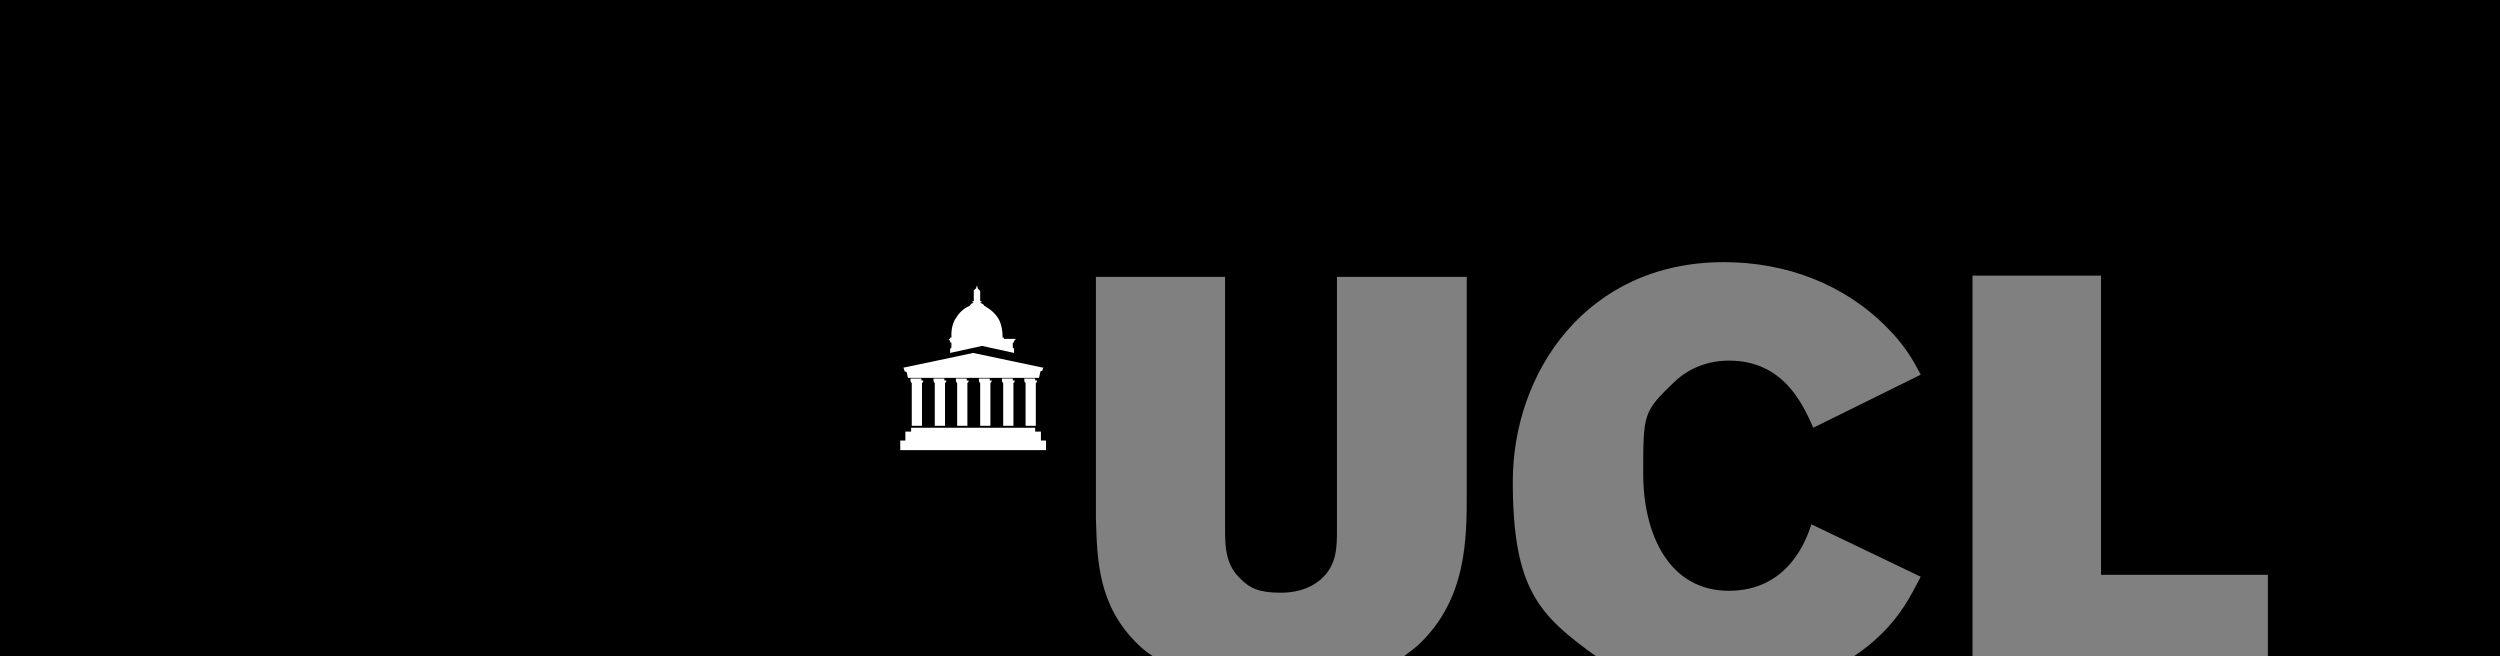 <svg xmlns="http://www.w3.org/2000/svg" id="Layer_1" viewBox="0 0 391 102.6"><rect x="0" y="0" width="391" height="102.6" fill="#808080" stroke="none"/><defs><style>      .st0, .st1 {        fill: none;      }      .st2, .st3, .st4 {        fill: #fff;      }      .st2, .st3, .st1 {        stroke: #000;        stroke-linecap: round;        stroke-linejoin: round;      }      .st2, .st1 {        stroke-width: 0px;      }      .st3 {        stroke-width: 0px;      }      .st5 {        display: none;      }    </style></defs><g id="Layer_11" data-name="Layer_1"><path d="M391,0v102.6h-36.3v-12.7h-26.1v-46.8h-20.1v59.5h-18.5c1.5-1,2.9-2.1,4.2-3.4,3.1-3,4.6-5.9,6.2-9l-17.1-8.2c-.7,2.2-3.5,10.4-12.9,10.4s-13.4-8.9-13.4-18.3,0-9.7,4.8-14.3c1.3-1.3,4.2-3.4,8.6-3.4,8.5,0,11.5,6.7,13.2,10.5l16.8-8.3c-1.3-2.5-2.6-4.7-5.3-7.4-6.7-6.8-15.8-10.2-25.5-10.2-21.5,0-33,17.3-33,34.3s4.2,21,13.1,27.4h-30.2c.8-.6,1.6-1.2,2.4-1.9,7.5-7.1,7.5-16.5,7.5-23.8v-33.7h-20.3v39.5c0,2.7,0,5.5-2.4,7.7-1.2,1.1-3.2,2.2-6.4,2.2s-4.8-.6-6.4-2.3c-2.2-2.1-2.3-4.9-2.3-7.6v-39.5h-20.2v37.7c.2,6.6.3,13.7,6.6,19.8.7.7,1.5,1.3,2.4,1.9H0V0h391Z"></path></g><g id="Layer_3" class="st5"><g><path class="st0" d="M-123.6,16.8v-1.8h-.5c0-4.9-4.4-5.9-4.4-5.9v-.9s-.5-.8-.5-.8v-1.7s-.6-.8-.6-.8c0,0,0-.4,0-.4,0,0,0-.1,0-.3h-.4c0,.1,0,.3,0,.3,0,0,0,.4,0,.4l-.6.8v1.7s-.5.8-.5.8v.9s-4.4.9-4.4,5.9h-.5v1.8l6.2-1.2,6.2,1.2Z"></path><path class="st0" d="M-117.7,31.8v-1.8h-2.1v-8.7h1.5l.3-1.6v-.4s-11.7-2.5-11.7-2.5l-11.8,2.5v.4s.4,1.6.4,1.6h1.3v8.7h-2.4v1.8s-1,0-1,0v1.9h26.8v-1.9h-1.2ZM-134.2,29.9h-2.8v-8.7h2.8v8.7ZM-128.5,29.9h-2.8v-8.7h2.8v8.7ZM-122.7,29.9h-2.9v-8.7h2.9v8.7Z"></path></g></g><g id="Layer_2" class="st5"><g><line class="st1" x1="-134.7" y1="14.8" x2="-134.7" y2="14.6"></line><polyline class="st2" points="-116.8 19.8 -129.3 19.8 -141.8 19.8"></polyline><path class="st2" d="M-123.6,15.8"></path><path class="st4" d="M-123.6,15.4v-.2s0,0,0,0c0,0,0,0,0,0s0,0,0,0,0,0,0,0c0,0,0,0-.2,0v-.2s0,0,0,0c0,0,0,0,0,0s0,0,0,0,0,0,0,0c0,0,0,0-.1,0h0c0-.2,0-.2,0-.2,0,0,0,0,0,0s0,0,0,0,0,0,0,0c0,0,0,0-.1,0,0-.6,0-1.1-.1-1.4,0-.3-.1-.6-.2-.9,0-.3-.2-.5-.3-.7-.1-.2-.3-.4-.4-.7-.2-.2-.4-.4-.5-.6-.1-.1-.3-.3-.5-.5-.2-.1-.3-.2-.4-.3,0,0,0,0,0-.2,0,0,0-.1,0-.1s-.2,0-.2,0c0,0-.2,0-.3-.2-.1,0-.2-.1-.2-.2s0-.1,0,0c0,0-.1,0-.2,0-.1,0-.2,0-.3-.2,0,0-.1-.2-.1-.3,0-.1,0-.2,0-.3,0,0,0,0,.1,0s0,0,0,0,0,0-.2-.2c-.1,0-.2-.1-.2-.1,0,0,0,0,0-.1s0,0,0-.1v-1.4c0,0,0-.1,0-.1,0,0,0,0,0,0,0,0,0,0,0,0s0,0,0,0c0,0,0,0,0-.1s0,0,0-.1c0,0,0,0,0-.1s0,0,0,0,0,0,0,0c0,0,0,0,0,0,0,0,0,0-.1-.1,0,0,0-.1,0-.2s0,0,0,0h0s0,0-.1-.1c0,0,0-.2,0-.2s0,0-.1-.1c0,0-.1-.3-.1-.3,0,0,0,.2-.1.3s-.1,0-.1.1,0,0,0,.2c0,.1,0,.1-.1.1h0s0,0,0,0,0,.1,0,.2c0,0,0,.1-.1.1,0,0,0,0,0,0,0,0,0,0,0,0s0,0,0,0,0,.1,0,.1c0,0,0,0,0,.1s0,0,0,.1c0,0,0,0,0,0s0,0,0,0,0,0,0,0,0,0,0,.1v1.4s0,0,0,.1,0,0,0,.1c0,0,0,0-.2.1-.1,0-.2.1-.2.2s0,0,0,0,0,0,.1,0c0,0,0,.1,0,.3s0,.2-.1.3c0,0-.2.1-.3.2-.1,0-.2,0-.2,0,0,0,0,0,0,0s0,.1-.2.2c-.1,0-.2.1-.3.2,0,0-.1,0-.2,0s-.1,0,0,.1c0,0,0,.1,0,.2,0,0-.2.1-.4.3-.2.2-.3.3-.5.5-.2.1-.3.3-.5.6-.2.2-.3.5-.5.7-.1.2-.2.4-.3.7,0,.3-.2.6-.2.9,0,.3,0,1.4,0,1.4,0,0-.1,0-.1,0,0,0,0,0,0,0s0,0,0,0,0,0,0,0c0,0,0,0,0,0h0c0,.1-.1.1-.1.1,0,0,0,0,0,0s0,0,0,0,0,0,0,0c0,0,0,0,0,0v.2c0,0-.1,0-.2,0,0,0,0,0,0,0s0,0,0,0,0,0,0,0c0,0,0,0,0,0v.2h-.3s0,0,0,0,0,0,0,0c0,0,0,0,0,0,0,0,0,0,0,0s0,0,0,0,0,0,0,0c0,0,0,0,0,0,0,0,0,0,0,0h0s0,0,0,0,0,0,0,0,0,0,0,0,0,0,0,0,0,0,0,0,0,0,0,0v.8s0,0,0,0c0,0,0,0,0,0s0,0,0,0,0,0,0,0,0,0,0,.1c0,0,0,0-.1,0v1.2h11.8v-1.2c0,0-.1,0-.1,0,0,0,0,0,0-.1s0,0,0,0,0,0,0,0,0,0,0,0c0,0,0,0,0,0v-.8s0,0,0,0c0,0,0,0,0,0s0,0,0,0c0,0,0,0,0,0s0,0,0,0,0,0,0,0c0,0,0,0,0,0h0s0,0,0,0c0,0,0,0,0,0s0,0,0,0,0,0,0,0,0,0,0,0c0,0,0,0,0,0,0,0,0,0,0,0s0,0,0,0h-.3Z"></path><path class="st4" d="M-126,30.8c0,0-.1,0-.1,0,0,0,0,0,0,0s0,0,0,0c0,0,0,0-.1-.1v-7.5s0,0,0,0c0,0,0,0,0,0,0,0,0,0,0-.1,0,0,0,0,.1,0s0,0,0,0c0,0,0,0-.1,0,0,0,0,0,.1-.1.1,0,.2-.1.3-.1s0,0,0,0c0,0,0,0,0-.1,0,0,0,0,0-.1s0,0,0-.1,0,0,0,0,.1,0,.2,0h-2.6c0,0,.1,0,.2,0s0,0,0,0c0,0,0,0,0,.1,0,0,0,0,0,.1s0,0,0,.1,0,0,0,0,.1,0,.3.1c.1,0,.2.1.1.1,0,0,0,0-.1,0,0,0,0,0,0,0,0,0,0,0,.1,0,0,0,0,0,0,.1,0,0,0,0,0,0,0,0,0,0,.1,0v3.4c-.1,0-.1,2.9-.1,2.9v1.3c0,0,0,0-.1.1,0,0,0,0,0,0s0,0,0,0c0,0,0,0-.1,0,0,0-.1,0-.1.1h2.5c0,0,0-.1-.1-.1Z"></path><path class="st4" d="M-121.6,30.8c0,0-.1,0-.1,0,0,0,0,0,0,0s0,0,0,0c0,0,0,0-.1-.1v-7.5s0,0,0,0c0,0,0,0,0,0,0,0,0,0,0-.1,0,0,0,0,.1,0,0,0,0,0,0,0,0,0,0,0-.1,0,0,0,0,0,.1-.1.1,0,.2-.1.3-.1s0,0,0,0c0,0,0,0,0-.1,0,0,0,0,0-.1,0,0,0,0,0-.1,0,0,0,0,0,0s.1,0,.2,0h-2.6c0,0,.1,0,.2,0s0,0,0,0c0,0,0,0,0,.1,0,0,0,0,0,.1s0,0,0,.1,0,0,0,0,.1,0,.3.1c.1,0,.2.1.1.1,0,0,0,0-.1,0,0,0,0,0,0,0,0,0,0,0,.1,0,0,0,0,0,0,.1,0,0,0,0,0,0,0,0,0,0,.1,0v3.4c-.1,0-.1,2.9-.1,2.9v1.3c0,0,0,0-.1.1,0,0,0,0,0,0s0,0,0,0c0,0,0,0-.1,0,0,0-.1,0-.1.1h2.5c0,0,0-.1-.1-.1Z"></path><path class="st4" d="M-130.4,30.8c0,0-.1,0-.1,0,0,0,0,0,0,0s0,0,0,0c0,0,0,0-.1-.1v-7.5s0,0,0,0c0,0,0,0,0,0,0,0,0,0,0-.1,0,0,0,0,.1,0,0,0,0,0,0,0,0,0,0,0-.1,0,0,0,0,0,.1-.1.1,0,.2-.1.3-.1s0,0,0,0c0,0,0,0,0-.1,0,0,0,0,0-.1,0,0,0,0,0-.1,0,0,0,0,0,0s.1,0,.2,0h-2.6c0,0,.1,0,.2,0s0,0,0,0c0,0,0,0,0,.1,0,0,0,0,0,.1,0,0,0,0,0,.1,0,0,0,0,0,0s.1,0,.3.1c.1,0,.2.1.1.1,0,0,0,0-.1,0,0,0,0,0,0,0,0,0,0,0,.1,0,0,0,0,0,0,.1,0,0,0,0,0,0,0,0,0,0,.1,0v3.4c-.1,0-.1,2.9-.1,2.9v1.3c0,0,0,0-.1.1,0,0,0,0,0,0s0,0,0,0c0,0,0,0-.1,0,0,0-.1,0-.1.1h2.5c0,0,0-.1-.1-.1Z"></path><path class="st4" d="M-134.8,30.8c0,0-.1,0-.1,0,0,0,0,0,0,0s0,0,0,0c0,0,0,0-.1-.1v-7.5s0,0,0,0c0,0,0,0,0,0,0,0,0,0,0-.1,0,0,0,0,.1,0s0,0,0,0,0,0-.1,0c0,0,0,0,.1-.1.1,0,.2-.1.3-.1s0,0,0,0c0,0,0,0,0-.1,0,0,0,0,0-.1,0,0,0,0,0-.1,0,0,0,0,0,0s.1,0,.2,0h-2.6c0,0,.1,0,.2,0s0,0,0,0c0,0,0,0,0,.1s0,0,0,.1,0,0,0,.1,0,0,0,0,.1,0,.3.1c.1,0,.2.1.1.1,0,0,0,0-.1,0,0,0,0,0,0,0,0,0,0,0,.1,0,0,0,0,0,0,.1,0,0,0,0,0,0,0,0,0,0,.1,0v3.4c-.1,0-.1,2.9-.1,2.9v1.3c0,0,0,0-.1.1,0,0,0,0,0,0s0,0,0,0c0,0,0,0-.1,0,0,0-.1,0-.1.1h2.5c0,0,0-.1-.1-.1Z"></path><path class="st4" d="M-139.2,30.8c0,0-.1,0-.1,0,0,0,0,0,0,0s0,0,0,0c0,0,0,0-.1-.1v-7.5s0,0,0,0c0,0,0,0,0,0,0,0,0,0,0-.1,0,0,0,0,.1,0,0,0,0,0,0,0,0,0,0,0-.1,0,0,0,0,0,.1-.1.1,0,.2-.1.3-.1s0,0,0,0c0,0,0,0,0-.1,0,0,0,0,0-.1,0,0,0,0,0-.1,0,0,0,0,0,0s.1,0,.2,0h-2.6c0,0,.1,0,.2,0s0,0,0,0c0,0,0,0,0,.1,0,0,0,0,0,.1s0,0,0,.1,0,0,0,0,.1,0,.3.1c.1,0,.2.1.1.1,0,0,0,0-.1,0,0,0,0,0,0,0,0,0,0,0,.1,0,0,0,0,0,0,.1,0,0,0,0,0,0,0,0,0,0,.1,0v3.4c-.1,0-.1,2.9-.1,2.9v1.3c0,0,0,0-.1.1,0,0,0,0,0,0s0,0,0,0c0,0,0,0-.1,0,0,0-.1,0-.1.1h2.5c0,0,0-.1-.1-.1Z"></path><path class="st4" d="M-117.2,30.8c0,0-.1,0-.1,0,0,0,0,0,0,0s0,0,0,0c0,0,0,0-.1-.1v-7.5s0,0,0,0c0,0,0,0,0,0,0,0,0,0,0-.1,0,0,0,0,.1,0s0,0,0,0c0,0,0,0-.1,0,0,0,0,0,.1-.1.1,0,.2-.1.3-.1s0,0,0,0c0,0,0,0,0-.1,0,0,0,0,0-.1,0,0,0,0,0-.1,0,0,0,0,0,0s.1,0,.2,0h-2.6c0,0,.1,0,.2,0s0,0,0,0c0,0,0,0,0,.1,0,0,0,0,0,.1s0,0,0,.1,0,0,0,0,.1,0,.3.1c.1,0,.2.1.1.1,0,0,0,0-.1,0s0,0,0,0,0,0,.1,0c0,0,0,0,0,.1,0,0,0,0,0,0,0,0,0,0,.1,0v3.4c-.1,0-.1,2.9-.1,2.9v1.3c0,0,0,0-.1.1,0,0,0,0,0,0s0,0,0,0c0,0,0,0-.1,0,0,0-.1,0-.1.1h2.5c0,0,0-.1-.1-.1Z"></path><path class="st4" d="M-116.4,31.8v-.5h-.4v-.2h-.3c0-.1-1.8-.1-1.8-.1h-22.7c0,.1-.3.1-.3.1v.2h-.3v.2c0,0,0,.3,0,.3h-.4c0,0,0,0,0,.1,0,0,0,0,0,0s0,0,0,0,0,0,0,0c0,0,0,0,0,.1v3.1h26.2v-3.1c0,0,0-.1,0-.1,0,0,0,0,0,0s0,0,0,0,0,0,0,0c0,0,0,0,0-.1h-.4Z"></path><path class="st4" d="M-139.7,21.7h22.3c0-.1,0-.2,0-.2,0,0,0,0,0,0,0,0,0,0,0-.1s0,0,0-.1c0,0,0,0,0,0,0,0,0,0,0,0s0,0,0,0,0,0,0,0c0,0,0-.1,0-.3s0-.3,0-.3c0,0,0,0,0,0,0,0,0,0,.1,0s0,0,0,0,0,0,0-.1c0,0,0,0,0,0,0,0,0,0,.1,0,0,0,0,0,0,0,0,0,0,0,0,0s0,0,0-.1,0,0,0,0h0c0-.1,0-.2,0-.2,0,0,0,0,.1,0s0,0,0,0l-12.7-2.6-12.7,2.6c0,0,0,0,0,0s0,0,.1,0c0,0,0,0,0,0h0c0,.1,0,.1,0,.2s0,0,0,.1,0,0,0,0c0,0,0,0,0,0,0,0,0,0,.1,0,0,0,0,0,0,0,0,0,0,0,0,.1s0,0,0,0,0,0,.1,0c0,0,0,0,0,0s0,.1,0,.3,0,.3,0,.3c0,0,0,0,0,0s0,0,0,0,0,0,0,0c0,0,0,0,0,0,0,0,0,0,0,.1s0,0,0,.1c0,0,0,0,0,0,0,0,0,0,0,.2h1.5Z"></path><path class="st3" d="M-141.3,21.7"></path></g></g><g id="Layer_4"><g><path class="st4" d="M163.1,57.5s-10.9-2.3-10.9-2.3c0,0-10.8,2.3-10.9,2.3,0,0,0,0,0,0l.2.6h0s0,0,0,0c0,0,.2,0,.3.1l.2.9s0,0,0,0h20.5c0,0,0,0,0,0l.2-.9c0-.2.3-.2.3-.2h0s0,0,0,0l.2-.6s0,0,0,0Z"></path><path class="st4" d="M161.9,59.5s0,0,0,0v-.3s0,0,0,0h-1.7s0,0,0,0v.3s0,0,0,0h0s0,0,0,0,0,.3.2.4c0,0,0,0,0,0h0s0,0,0,0c0,0,0,0,0,.1h0c0,.1,0,.2,0,.2h0s0,0,0,0h0v6.1s0,0,0,0c0,0,0,0,0,0h0c0,.1,0,.1,0,.1,0,0,0,0,0,0h0s0,0,0,0v.2h1.6v-.2s0,0,0,0h0s0,0,0,0c0,0,0,0,0,0h0c0-.1,0-.1,0-.1,0,0,0,0,0,0v-6.1h0s0,0,0,0h0s0,0,0,0h0c0-.2,0-.2,0-.3,0,0,0,0,0,0h0s0,0,0,0c.2-.1.2-.3.2-.4s0,0,0,0h0Z"></path><path class="st4" d="M158.4,59.5s0,0,0,0v-.3s0,0,0,0h-1.7s0,0,0,0v.3s0,0,0,0h0s0,0,0,0,0,.3.2.4c0,0,0,0,0,0h0s0,0,0,0c0,0,0,0,0,.1h0c0,.1,0,.2,0,.2h0s0,0,0,0,0,0,0,0v6.1s0,0,0,0c0,0,0,0,0,0h0c0,.1,0,.1,0,.1,0,0,0,0,0,0h0s0,0,0,0v.2h1.6v-.2s0,0,0,0h0s0,0,0,0c0,0,0,0,0,0h0c0-.1,0-.1,0-.1,0,0,0,0,0,0v-6.1h0s0,0,0,0h0s0,0,0,0h0c0-.2,0-.2,0-.3,0,0,0,0,0,0h0s0,0,0,0c.2-.1.2-.3.2-.4s0,0,0,0h0Z"></path><path class="st4" d="M154.8,59.5s0,0,0,0v-.3s0,0,0,0h-1.7s0,0,0,0v.3s0,0,0,0h0s0,0,0,0,0,.3.2.4c0,0,0,0,0,0h0s0,0,0,0c0,0,0,0,0,.1h0c0,.1,0,.2,0,.2h0s0,0,0,0h0v6.1s0,0,0,0c0,0,0,0,0,0h0c0,.1,0,.1,0,.1,0,0,0,0,0,0h0s0,0,0,0v.2h1.6v-.2s0,0,0,0h0s0,0,0,0c0,0,0,0,0,0h0c0-.1,0-.1,0-.1,0,0,0,0,0,0v-6.1h0s0,0,0,0h0s0,0,0,0h0c0-.2,0-.2,0-.3,0,0,0,0,0,0h0s0,0,0,0c.2-.1.2-.3.2-.4s0,0,0,0h0Z"></path><path class="st4" d="M151.2,59.5s0,0,0,0v-.3s0,0,0,0h-1.7s0,0,0,0v.3s0,0,0,0h0s0,0,0,0,0,.3.2.4c0,0,0,0,0,0h0s0,0,0,0c0,0,0,0,0,.1h0c0,.1,0,.2,0,.2h0s0,0,0,0h0v6.1s0,0,0,0c0,0,0,0,0,0h0c0,.1,0,.1,0,.1,0,0,0,0,0,0h0s0,0,0,0v.2h1.6v-.2s0,0,0,0h0s0,0,0,0c0,0,0,0,0,0h0c0-.1,0-.1,0-.1,0,0,0,0,0,0v-6.1s0,0,0,0,0,0,0,0h0s0,0,0,0h0c0-.2,0-.2,0-.3,0,0,0,0,0,0h0s0,0,0,0c.2-.1.2-.3.2-.4s0,0,0,0h0Z"></path><path class="st4" d="M147.7,59.5s0,0,0,0v-.3s0,0,0,0h-1.7s0,0,0,0v.3s0,0,0,0h0s0,0,0,0,0,.3.2.4c0,0,0,0,0,0h0s0,0,0,0c0,0,0,0,0,.1h0c0,.1,0,.2,0,.2h0s0,0,0,0h0v6.1s0,0,0,0c0,0,0,0,0,0h0c0,.1,0,.1,0,.1,0,0,0,0,0,0h0s0,0,0,0v.2h1.6v-.2s0,0,0,0h0s0,0,0,0c0,0,0,0,0,0h0c0-.1,0-.1,0-.1,0,0,0,0,0,0v-6.1h0s0,0,0,0h0s0,0,0,0h0c0-.2,0-.2,0-.3,0,0,0,0,0,0h0s0,0,0,0c.2-.1.2-.3.2-.4s0,0,0,0h0Z"></path><path class="st4" d="M144.1,59.5s0,0,0,0v-.3s0,0,0,0h-1.7s0,0,0,0v.3s0,0,0,0h0s0,0,0,0,0,.3.2.4c0,0,0,0,0,0h0s0,0,0,0c0,0,0,0,0,.1h0c0,.1,0,.2,0,.2h0s0,0,0,0h0v6.1s0,0,0,0c0,0,0,0,0,0h0c0,.1,0,.1,0,.1,0,0,0,0,0,0h0s0,0,0,0v.2h1.6v-.2s0,0,0,0h0s0,0,0,0c0,0,0,0,0,0h0c0-.1,0-.1,0-.1,0,0,0,0,0,0v-6.1h0s0,0,0,0h0s0,0,0,0h0c0-.2,0-.2,0-.3,0,0,0,0,0,0h0s0,0,0,0c.2-.1.2-.3.2-.4s0,0,0,0h0Z"></path><path class="st4" d="M157.2,53h-.2s0,0,0,0v-.2s0,0,0,0h-.2s0,0,0,0v-.2s0,0,0,0h0s0,0,0,0c0-.2,0-1.9-.8-3-.7-1-1.6-1.5-2.1-1.8,0-.2-.3-.3-.5-.4,0,0-.1,0-.1-.1s0,0,0,0c0,0,0,0,.2,0,0,0,0,0,0,0v-.2s0,0,0,0h-.2s0,0,0,0h0c0-.2,0-.2,0-.2v-1.2s0,0,0,0,0,0,0,0h0s0,0,0,0h0c0-.1,0-.1,0-.1h0s0,0,0,0,0,0,0,0h0s0,0,0,0h0c0-.1,0-.1,0-.1h0s0,0,0,0c-.2-.2-.4-.4-.4-.4h0c0,0,0-.1,0-.1s0,0,0,0,0,0,0,0h0c0-.1-.1-.3-.1-.3h0s-.1.1-.1.2h0c0,.1,0,.1,0,.1,0,0,0,0,0,0s0,0,0,0,0,0,0,0c0,0-.2.3-.4.4,0,0,0,0,0,0h0s0,0,0,0h0c0,.1,0,.1,0,.1h0s0,0,0,0,0,0,0,0h0s0,0,0,0h0c0,.1,0,.1,0,.1h0s0,0,0,0c0,0,0,0,0,0v1.2s0,0,0,.1h0c0,.1,0,.2,0,.2h-.2s0,0,0,0v.2s0,0,0,0c0,0,.2,0,.2,0s0,0,0,0c0,0,0,0-.1.1-.1,0-.4.1-.5.4-.5.2-1.5.8-2.1,1.8-.9,1.2-.8,2.8-.8,3,0,0,0,0,0,0h0s0,0,0,0v.2s0,0,0,0h-.2s0,0,0,0v.2s0,0,0,0h-.2s0,0,0,0v.2s0,0,0,0c0,0,.2,0,.2.2,0,.2.1.2.2.2v.7c0,.2-.1.2-.2.2,0,0,0,0,0,0v.7l5-1.1h0l5,1.1v-.7s0,0,0,0c0,0-.2,0-.2-.2v-.7s.2,0,.2-.2.1-.2.2-.2c0,0,0,0,0,0v-.2s0,0,0,0Z"></path><polygon class="st4" points="162.8 68.9 162.8 67.5 161.9 67.5 161.9 66.9 142.5 66.9 142.5 67.5 141.6 67.5 141.6 68.9 140.8 68.9 140.8 70.4 163.6 70.4 163.6 68.9 162.8 68.9"></polygon></g></g></svg>
